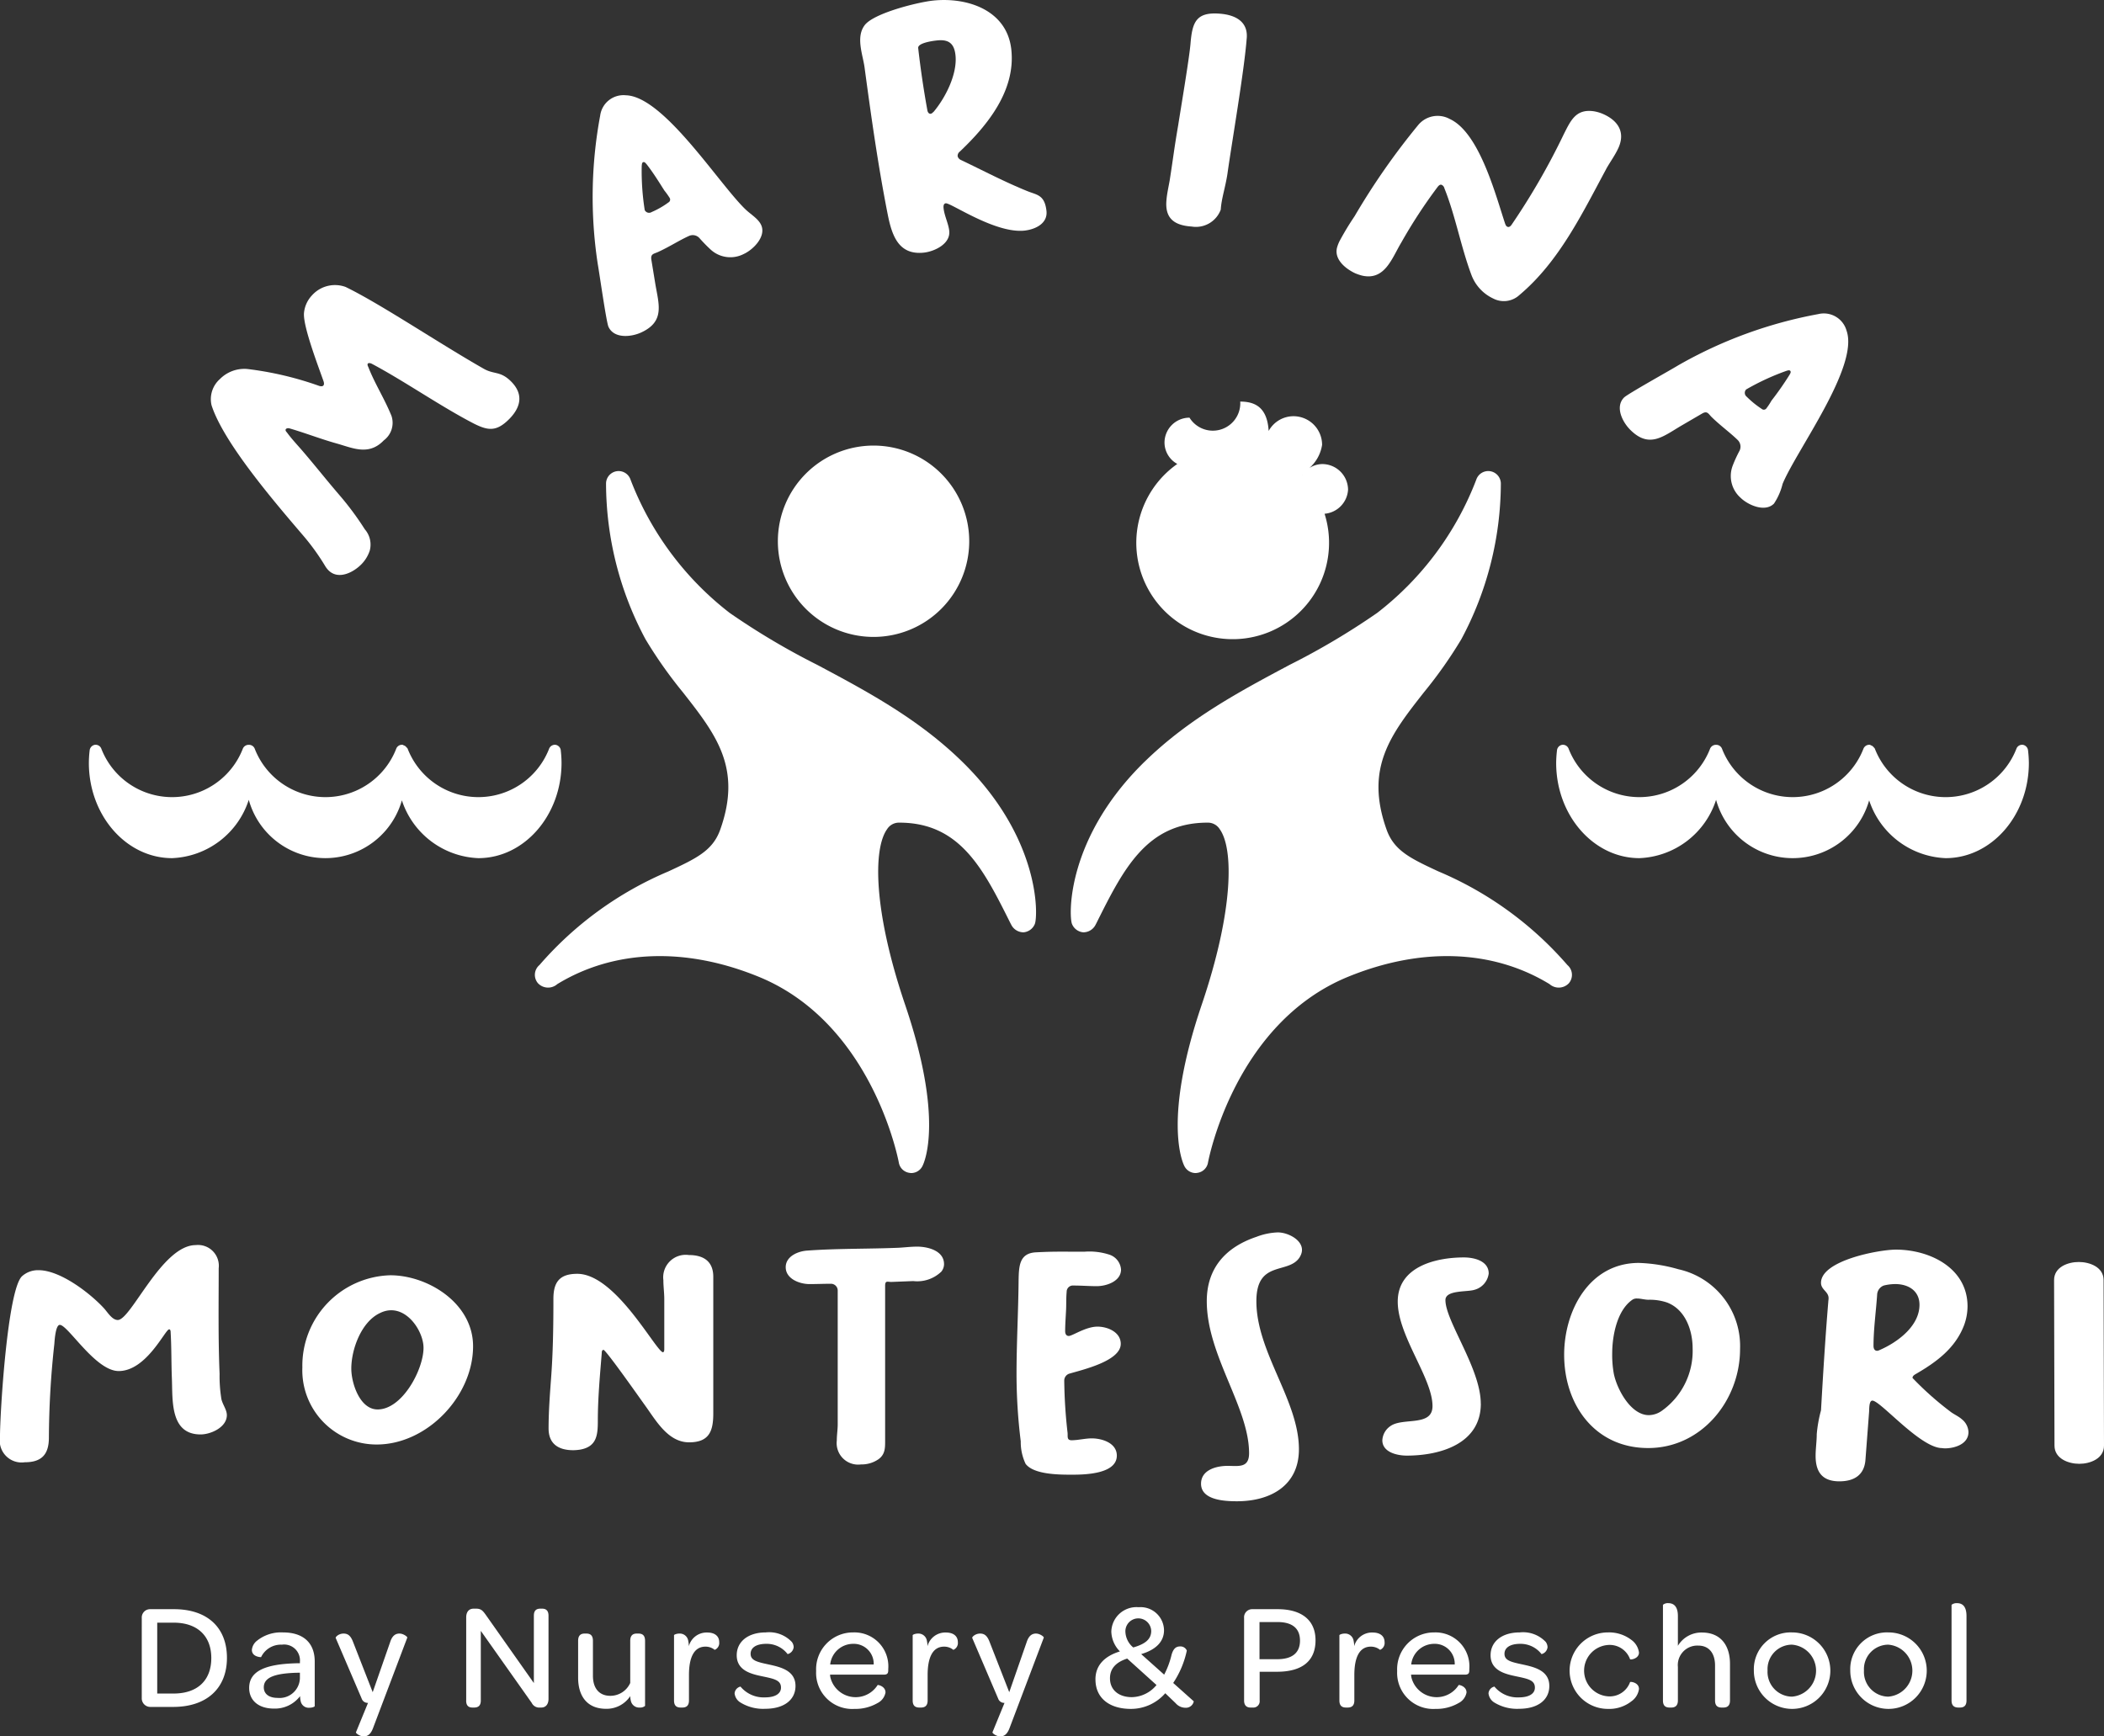 <svg xmlns="http://www.w3.org/2000/svg" width="202.744" height="167.342" viewBox="0 0 202.744 167.342">
  <rect x="0" y="0" width="202.744" height="167.342" fill="#333333" stroke="none"/>
  <g id="footer-logo" transform="translate(-858.626 -6057.548)">
    <path id="Path_174" data-name="Path 174" d="M879.7,6179.78c0,3.38-.057,6.78.086,10.16a13.731,13.731,0,0,0,.176,2.45c.117.52.524,1.02.524,1.54,0,1.17-1.543,1.86-2.532,1.86-2.971,0-2.68-3.34-2.766-5.409-.059-1.461-.031-2.941-.117-4.4,0-.08,0-.32-.145-.32-.379,0-2.184,4.02-4.862,4.02-2.242,0-4.891-4.45-5.677-4.45-.408,0-.5,1.51-.524,1.83a85.391,85.391,0,0,0-.525,9.02c0,1.61-.669,2.39-2.327,2.39a2.107,2.107,0,0,1-2.387-2.41c0-2.39.726-14.21,2.125-15.519a2.3,2.3,0,0,1,1.6-.581c2.065,0,4.919,2.18,6.287,3.66.35.38.786,1.14,1.339,1.14,1.281,0,4.25-7.219,7.511-7.219a2.006,2.006,0,0,1,2.213,2.239" fill="#fff"/>
    <path id="Path_175" data-name="Path 175" d="M904.212,6187.291c0,4.809-4.427,9.469-9.287,9.469a7.154,7.154,0,0,1-7.163-7.43,8.719,8.719,0,0,1,8.473-8.88c3.61,0,7.977,2.68,7.977,6.841m-4.775.149c0-1.72-1.891-4.49-4.193-3.35-1.8.84-2.766,3.49-2.766,5.36,0,1.39.815,3.931,2.533,3.931,2.387,0,4.426-3.851,4.426-5.941" fill="#fff"/>
    <path id="Path_176" data-name="Path 176" d="M925.025,6196.55c-2.008,0-3.173-2.069-4.193-3.49-.465-.64-3.754-5.329-4.045-5.42-.176,0-.176.23-.176.32-.174,2.16-.377,4.34-.377,6.49,0,1.37-.088,2.51-1.689,2.8a4.677,4.677,0,0,1-.67.06c-1.4,0-2.387-.579-2.387-2.1,0-1.57.117-3.14.232-4.72.2-2.59.233-5.18.233-7.77,0-1.6.584-2.41,2.3-2.41,3.667,0,7.481,7.3,8.238,7.56.146,0,.146-.23.146-.31v-4.809c0-.611-.088-1.221-.088-1.831A2.168,2.168,0,0,1,925,6178.5c1.427,0,2.359.61,2.359,2.1v13.16c0,1.69-.379,2.79-2.33,2.79" fill="#fff"/>
    <path id="Path_177" data-name="Path 177" d="M936.638,6181.3c-.96,0-2.3-.5-2.3-1.63,0-1.05,1.194-1.55,2.1-1.6,2.911-.21,5.82-.15,8.733-.27.61-.029,1.222-.11,1.832-.11,1.02,0,2.592.38,2.592,1.69a1.158,1.158,0,0,1-.262.72,3.35,3.35,0,0,1-2.706.91l-2.039.08c-.408.03-.67-.2-.67.38v14.821c0,.759.029,1.4-.641,1.889a2.868,2.868,0,0,1-1.687.5,2.071,2.071,0,0,1-2.329-2.3c0-.531.088-1.051.088-1.581v-12.89a.652.652,0,0,0-.672-.64c-.667,0-1.367.03-2.037.03" fill="#fff"/>
    <path id="Path_178" data-name="Path 178" d="M964.323,6181.5c-.758,0-1.485-.06-2.242-.06a.6.6,0,0,0-.67.61c-.057.59-.028,1.17-.057,1.75-.031.67-.088,1.37-.088,2.04,0,.23.088.46.35.46.348,0,1.63-.9,2.766-.9.96,0,2.242.519,2.242,1.659,0,1.66-3.7,2.5-4.979,2.88a.7.7,0,0,0-.467.67,48.164,48.164,0,0,0,.322,5.04c.028.32-.089.7.378.7.639,0,1.308-.18,1.949-.18.991,0,2.418.44,2.418,1.66,0,1.78-3.087,1.84-4.309,1.84s-3.7,0-4.484-1.05a4.889,4.889,0,0,1-.465-2.16,53.042,53.042,0,0,1-.407-6.49c0-3.03.174-6.02.2-9.05.028-1.4.088-2.59,1.66-2.68,1.8-.09,2.27-.06,4.686-.06a6.2,6.2,0,0,1,2.416.29,1.63,1.63,0,0,1,1.108,1.43c0,1.13-1.4,1.6-2.33,1.6" fill="#fff"/>
    <path id="Path_179" data-name="Path 179" d="M983.885,6178.68c-1.049,1.74-4.193.23-4.193,4.27,0,4.93,4.1,9.56,4.1,14.27,0,3.52-2.766,5.01-5.968,5.01-1.134,0-3.464-.09-3.464-1.689,0-1.341,1.484-1.721,2.561-1.721,1.048,0,2.068.23,2.068-1.22,0-4.43-4.076-9.43-4.076-14.65,0-3.2,1.834-5.21,4.774-6.2a6.311,6.311,0,0,1,2.068-.431c1.164,0,2.939,1.02,2.125,2.36" fill="#fff"/>
    <path id="Path_180" data-name="Path 180" d="M1001.32,6192.82c0,3.88-3.929,5.01-7.131,5.01-.932,0-2.359-.32-2.359-1.48a1.764,1.764,0,0,1,.786-1.37c1.194-.849,4.048.09,4.048-1.92,0-2.71-3.35-6.76-3.35-10.07,0-3.379,3.669-4.259,6.378-4.259.958,0,2.388.319,2.388,1.549a1.868,1.868,0,0,1-1.37,1.57c-.7.23-2.8,0-2.8.99,0,2.04,3.405,6.61,3.405,9.98" fill="#fff"/>
    <path id="Path_181" data-name="Path 181" d="M1016.55,6179.26a15.519,15.519,0,0,1,3.81.61,7.584,7.584,0,0,1,5.94,7.69c0,4.941-3.7,9.54-8.85,9.54-5.13,0-8.1-4.16-8.1-8.99,0-4.25,2.42-8.85,7.2-8.85m2.7,3.81a5.209,5.209,0,0,0-1.77-.26c-.38,0-.73-.12-1.11-.12a.734.734,0,0,0-.49.15c-1.46,1.05-1.9,3.49-1.9,5.15a10.162,10.162,0,0,0,.15,1.92c.29,1.491,1.63,4.02,3.38,4.02a2.227,2.227,0,0,0,1.28-.44,7.081,7.081,0,0,0,2.94-5.99c0-1.749-.7-3.76-2.48-4.43" fill="#fff"/>
    <path id="Path_182" data-name="Path 182" d="M1046.59,6193.61c.35.26.78.44,1.1.731a1.658,1.658,0,0,1,.62,1.219c0,1.171-1.34,1.571-2.27,1.571-.15,0-.27-.031-.41-.031-2.13-.2-5.82-4.57-6.58-4.57-.35,0-.29.9-.32,1.14l-.35,4.6c-.12,1.449-1.11,2.039-2.51,2.039-1.63,0-2.29-.88-2.29-2.45,0-.7.11-1.4.11-2.1a12.988,12.988,0,0,1,.41-2.29c.2-3.47.41-6.96.7-10.43,0-.11.03-.23.03-.38,0-.64-.73-.81-.73-1.48,0-2.16,5.59-3.2,7.22-3.2,3.26,0,6.9,1.77,6.9,5.469a5.34,5.34,0,0,1-.32,1.78c-.85,2.27-2.71,3.61-4.72,4.77-.14.09-.26.18-.26.35a30,30,0,0,0,3.67,3.26m-7.08-5.879a.553.553,0,0,0,.21-.061c1.71-.73,3.87-2.3,3.87-4.37,0-1.36-1.08-2-2.33-2a4.7,4.7,0,0,0-1.11.14.985.985,0,0,0-.64.87c-.11,1.64-.35,3.32-.35,4.95,0,.24.09.471.35.471" fill="#fff"/>
    <path id="Path_183" data-name="Path 183" d="M1058.94,6179.17c1.05,0,2.39.49,2.39,1.74,0,5.1.04,10.87.04,15.96,0,1.25-1.33,1.75-2.38,1.75s-2.39-.5-2.39-1.75c0-5.09-.04-10.86-.04-15.96,0-1.25,1.33-1.74,2.38-1.74" fill="#fff"/>
    <path id="Path_184" data-name="Path 184" d="M951.31,6130.92c-4.224-4.12-9.154-6.75-13.92-9.29a69.412,69.412,0,0,1-8.458-5.019,29.617,29.617,0,0,1-9.544-12.831,1.212,1.212,0,0,0-2.363.351,31.924,31.924,0,0,0,3.8,15.019,42.674,42.674,0,0,0,3.592,5.1c3.2,4.079,5.734,7.309,3.609,13.259-.722,2.03-2.33,2.78-4.992,4.02a33.84,33.84,0,0,0-12.422,9.02,1.237,1.237,0,0,0-.152,1.75,1.338,1.338,0,0,0,1.869.09c5.473-3.34,12.381-3.59,19.447-.69,10.974,4.52,13.438,17.76,13.462,17.891a1.2,1.2,0,0,0,1.02.989,1.068,1.068,0,0,0,.176.02,1.21,1.21,0,0,0,1.083-.68c.22-.43,2.037-4.6-1.662-15.51-3.086-9.089-3.1-15.07-1.747-16.95a1.346,1.346,0,0,1,1.174-.63c5.871,0,8.108,4.48,10.7,9.67l.11.21a1.326,1.326,0,0,0,1.163.69,1.29,1.29,0,0,0,1.094-.82c.3-.8.549-8.27-7.04-15.66" fill="#fff"/>
    <path id="Path_185" data-name="Path 185" d="M952.022,6109.71a9.22,9.22,0,1,1-9.22-9.22,9.222,9.222,0,0,1,9.22,9.22" fill="#fff"/>
    <path id="Path_186" data-name="Path 186" d="M968.961,6130.92c4.224-4.12,9.155-6.75,13.92-9.29a69.412,69.412,0,0,0,8.458-5.019,29.539,29.539,0,0,0,9.541-12.831,1.216,1.216,0,0,1,2.37.351,31.94,31.94,0,0,1-3.807,15.019,42.662,42.662,0,0,1-3.591,5.1c-3.205,4.079-5.735,7.309-3.61,13.259.725,2.03,2.33,2.78,4.992,4.02a33.854,33.854,0,0,1,12.426,9.02,1.245,1.245,0,0,1,.15,1.75,1.339,1.339,0,0,1-1.87.09c-5.47-3.34-12.381-3.59-19.448-.69-10.973,4.52-13.437,17.76-13.462,17.891a1.2,1.2,0,0,1-1.019.989,1.092,1.092,0,0,1-.176.02,1.211,1.211,0,0,1-1.084-.68c-.22-.43-2.037-4.6,1.663-15.51,3.085-9.089,3.1-15.07,1.746-16.95a1.345,1.345,0,0,0-1.174-.63c-5.871,0-8.108,4.48-10.7,9.67l-.11.21a1.325,1.325,0,0,1-1.163.69,1.291,1.291,0,0,1-1.094-.82c-.3-.8-.548-8.27,7.04-15.66" fill="#fff"/>
    <path id="Path_187" data-name="Path 187" d="M891.923,6085.2c3.353,1.621,9.046,5.46,13.342,7.9.987.55,1.564.191,2.579,1.18,1.226,1.2,1.011,2.46-.117,3.62-1.244,1.27-2.061,1.16-3.42.48-3.215-1.66-6.721-4.11-9.843-5.769-.282-.141-.56-.09-.346.309.628,1.62,1.506,2.94,2.229,4.7a2.111,2.111,0,0,1-.74,2.37,3.551,3.551,0,0,1-.414.37c-1.317.981-2.678.34-4.081-.06-1.522-.42-3.021-1.009-4.565-1.46-.279-.089-.581.08-.275.38.451.621,1,1.2,1.491,1.77,1.255,1.46,2.321,2.82,3.552,4.25a28.487,28.487,0,0,1,2.466,3.32,2.238,2.238,0,0,1,.469,2.07,3.376,3.376,0,0,1-.8,1.3c-.784.8-2.22,1.52-3.162.591a2.246,2.246,0,0,1-.309-.391,21.843,21.843,0,0,0-2.087-2.91c-2.795-3.27-7.717-8.99-8.882-12.62a2.584,2.584,0,0,1,.806-2.52,3.311,3.311,0,0,1,2.647-.97,32,32,0,0,1,6.9,1.621c.374.13.581-.031.436-.451-.485-1.39-2-5.32-1.879-6.58a2.85,2.85,0,0,1,.771-1.69,2.974,2.974,0,0,1,3.231-.81" fill="#fff"/>
    <path id="Path_188" data-name="Path 188" d="M930.5,6077.76c.458.44,1.2.871,1.471,1.47.508,1.1-.756,2.38-1.685,2.8a2.807,2.807,0,0,1-3.171-.42,14.908,14.908,0,0,1-1.1-1.129.876.876,0,0,0-1.026-.181c-.927.42-1.817,1.01-2.924,1.52-.419.2-.758.17-.674.75l.381,2.331c.334,1.98.944,3.629-1.361,4.689-.958.44-2.614.62-3.152-.549-.206-.45-.867-5.121-1.028-6.021a42.745,42.745,0,0,1,.229-14.33,2.265,2.265,0,0,1,2.469-1.96c3.668.09,8.995,8.59,11.57,11.03m-7.468-.7a.31.31,0,0,0,.117-.45,7.5,7.5,0,0,0-.509-.709c-.53-.841-1.079-1.721-1.7-2.52-.07-.071-.2-.27-.346-.2-.121.05-.11.23-.13.35a24.186,24.186,0,0,0,.289,4.261.465.465,0,0,0,.674.189,8.109,8.109,0,0,0,1.607-.92" fill="#fff"/>
    <path id="Path_189" data-name="Path 189" d="M957.358,6079.771c-2.816.309-7.1-2.681-7.595-2.631-.231.03-.233.29-.211.49.086.75.462,1.44.544,2.161.141,1.249-1.4,1.98-2.416,2.1-2.458.28-3.1-1.64-3.5-3.619-.927-4.671-1.594-9.411-2.229-14.111-.14-1.25-.9-2.99-.008-4.18.865-1.16,5.058-2.2,6.531-2.37,3.31-.37,7.168.88,7.6,4.68.449,3.97-2.288,7.33-4.953,9.861a.523.523,0,0,0-.216.449.542.542,0,0,0,.308.36c2.139,1.02,4.257,2.14,6.446,3.021.9.359,1.632.349,1.806,1.889.136,1.21-1.059,1.781-2.108,1.9m-8.478-18.321c-.392.04-1.83.24-1.775.73.223,1.97.52,3.99.875,5.94.017.17.112.421.339.39.1-.01.187-.12.277-.19,1.141-1.36,2.308-3.65,2.1-5.48-.132-1.15-.7-1.519-1.819-1.39" fill="#fff"/>
    <path id="Path_190" data-name="Path 190" d="M1013.41,6073.82c-2.32,4.3-4.54,8.94-8.37,12.16a2.214,2.214,0,0,1-2.54.33,4.089,4.089,0,0,1-2.08-2.25c-1.018-2.71-1.555-5.75-2.608-8.36a.491.491,0,0,0-.249-.33c-.18-.09-.337.1-.433.23a49.322,49.322,0,0,0-3.467,5.31c-.905,1.5-1.579,3.7-3.781,3.2a4.931,4.931,0,0,1-.656-.22c-.929-.43-2.1-1.36-1.744-2.54a3.6,3.6,0,0,1,.216-.55,27.111,27.111,0,0,1,1.462-2.42,67.36,67.36,0,0,1,6.157-8.82,2.427,2.427,0,0,1,3-.55c2.849,1.3,4.409,7.26,5.339,10.08.05.13.1.26.22.31.18.08.32-.07.4-.18a66.46,66.46,0,0,0,5.03-8.72c.67-1.32,1.16-2.48,2.9-2.229a3.7,3.7,0,0,1,.95.289c1.41.64,2.1,1.75,1.42,3.25-.32.7-.78,1.32-1.17,2.01" fill="#fff"/>
    <path id="Path_191" data-name="Path 191" d="M1030.4,6104.18a5.977,5.977,0,0,1-.83,1.9c-.86.87-2.5.15-3.23-.57a2.8,2.8,0,0,1-.74-3.11,12.534,12.534,0,0,1,.66-1.43.9.9,0,0,0-.2-1.03c-.73-.709-1.6-1.329-2.48-2.18-.33-.32-.42-.649-.93-.36l-2.04,1.19c-1.73,1.02-3.05,2.19-4.86.41-.76-.74-1.53-2.22-.63-3.14.35-.35,4.47-2.64,5.25-3.12a42.665,42.665,0,0,1,13.46-4.92,2.273,2.273,0,0,1,2.73,1.59c1.23,3.46-4.8,11.49-6.16,14.77m-2.02-7.23a.309.309,0,0,0,.46-.049,6.182,6.182,0,0,0,.48-.731,29.135,29.135,0,0,0,1.74-2.49c.05-.09.19-.28.07-.4-.1-.09-.26-.02-.37.011a23.449,23.449,0,0,0-3.87,1.789.47.47,0,0,0,.05.7,9.1,9.1,0,0,0,1.44,1.17" fill="#fff"/>
    <path id="Path_192" data-name="Path 192" d="M872.287,6213.48a.8.8,0,0,1,.8-.85h2.3c3.2,0,5.108,1.751,5.108,4.691s-1.951,4.729-5.181,4.729h-2.2a.823.823,0,0,1-.828-.83Zm6.7,3.86c0-2.14-1.353-3.41-3.623-3.41h-1.588v6.83h1.573c2.3,0,3.638-1.259,3.638-3.42" fill="#fff"/>
    <path id="Path_193" data-name="Path 193" d="M887.337,6217.84h.189v-.14a1.527,1.527,0,0,0-1.733-1.65,2.119,2.119,0,0,0-2.008,1.2c0,.009-.888,0-.888-.7a1.271,1.271,0,0,1,.481-.87,3.7,3.7,0,0,1,2.519-.81c1.977,0,3.056,1.03,3.056,2.8v4.3c0,.07-.262.16-.524.16a.785.785,0,0,1-.83-.64,2.328,2.328,0,0,1-.057-.48,3.042,3.042,0,0,1-2.519,1.2c-1.5,0-2.387-.8-2.387-1.99,0-1.62,1.541-2.32,4.7-2.38m.189.911-.394.009c-2.037.07-3.085.45-3.085,1.4,0,.631.495,1.02,1.326,1.02a1.962,1.962,0,0,0,2.153-1.889Z" fill="#fff"/>
    <path id="Path_194" data-name="Path 194" d="M892.924,6224.5l1.165-2.84a.606.606,0,0,1-.61-.41l-2.506-5.849c-.029-.091.29-.421.757-.421.408,0,.685.19.919.811l1.891,4.839,1.676-4.809c.2-.641.524-.841.9-.841.394,0,.786.32.757.39l-3.3,8.72c-.233.63-.555.8-.89.8-.407,0-.786-.32-.757-.39" fill="#fff"/>
    <path id="Path_195" data-name="Path 195" d="M903.55,6221.43v-8.01c0-.51.247-.84.714-.84h.246c.452,0,.626.18.9.56l4.66,6.61v-6.49c0-.45.187-.68.623-.68h.176c.408,0,.612.23.612.68v8.011c0,.52-.262.839-.7.839h-.118a.8.8,0,0,1-.8-.45l-4.906-6.94v6.71c0,.451-.2.68-.641.68h-.161c-.423,0-.61-.229-.61-.68" fill="#fff"/>
    <path id="Path_196" data-name="Path 196" d="M920.785,6215.68v6.27a.718.718,0,0,1-.511.16.815.815,0,0,1-.859-.65,2.173,2.173,0,0,1-.059-.45,2.721,2.721,0,0,1-2.328,1.221c-1.849,0-2.693-1.251-2.693-3v-3.551c0-.53.262-.7.628-.7h.158c.379,0,.641.16.641.7v3.37c0,1.21.612,1.93,1.674,1.93a2.1,2.1,0,0,0,1.92-1.24v-4.06c0-.53.264-.7.628-.7h.16c.377,0,.641.16.641.7" fill="#fff"/>
    <path id="Path_197" data-name="Path 197" d="M927.93,6215.81a.713.713,0,0,1-.436.74,1.391,1.391,0,0,0-.89-.31c-1.136,0-1.588,1.11-1.588,2.73v2.46c0,.52-.275.68-.638.68h-.161c-.379,0-.641-.16-.641-.68v-6.29c0-.05.234-.16.524-.16a.821.821,0,0,1,.846.7,2.573,2.573,0,0,1,.057.52,1.769,1.769,0,0,1,1.778-1.32c.726,0,1.149.35,1.149.93" fill="#fff"/>
    <path id="Path_198" data-name="Path 198" d="M929.413,6220.74a.733.733,0,0,1,.568-.65,2.9,2.9,0,0,0,2.358,1.041c.989,0,1.544-.36,1.544-.941,0-.72-.654-.85-1.806-1.09-1.035-.219-2.46-.54-2.46-2.03,0-1.31,1.093-2.2,2.795-2.2a3,3,0,0,1,2.519.921.86.86,0,0,1,.174.5.771.771,0,0,1-.583.669,2.534,2.534,0,0,0-2.051-.99c-.99,0-1.515.38-1.515.96,0,.64.613.79,1.749,1.03,1.075.24,2.576.55,2.576,2.07,0,1.34-1.107,2.2-2.913,2.2a4.166,4.166,0,0,1-2.4-.611,1.17,1.17,0,0,1-.555-.88" fill="#fff"/>
    <path id="Path_199" data-name="Path 199" d="M940.853,6214.87a3.266,3.266,0,0,1,3.365,3.531v.12c0,.3-.1.419-.438.419h-5.169a1.659,1.659,0,0,0,.031.26,2.505,2.505,0,0,0,4.554.74c.029-.03.758.11.758.72a1.43,1.43,0,0,1-.771,1.02,4.238,4.238,0,0,1-2.213.56,3.478,3.478,0,0,1-3.7-3.65,3.55,3.55,0,0,1,3.58-3.72m-.015,1.1a2.23,2.23,0,0,0-2.211,1.99h4.193a1.921,1.921,0,0,0-1.982-1.99" fill="#fff"/>
    <path id="Path_200" data-name="Path 200" d="M950.927,6215.81a.715.715,0,0,1-.436.74,1.391,1.391,0,0,0-.89-.31c-1.136,0-1.587,1.11-1.587,2.73v2.46c0,.52-.276.68-.639.68h-.161c-.379,0-.641-.16-.641-.68v-6.29c0-.05.234-.16.524-.16a.822.822,0,0,1,.846.7,2.573,2.573,0,0,1,.057.52,1.769,1.769,0,0,1,1.777-1.32c.727,0,1.15.35,1.15.93" fill="#fff"/>
    <path id="Path_201" data-name="Path 201" d="M954.258,6224.5l1.165-2.84a.611.611,0,0,1-.612-.41l-2.5-5.849c-.03-.091.291-.421.758-.421.407,0,.685.19.918.811l1.892,4.839,1.673-4.809c.205-.641.525-.841.9-.841.394,0,.787.32.756.39l-3.3,8.72c-.234.63-.553.8-.888.8-.409,0-.786-.32-.758-.39" fill="#fff"/>
    <path id="Path_202" data-name="Path 202" d="M964.184,6219.4c0-1.38.9-2.25,2.358-2.7a2.815,2.815,0,0,1-.828-1.909,2.426,2.426,0,0,1,2.634-2.351,2.261,2.261,0,0,1,2.444,2.22c0,1.1-.786,1.881-2.2,2.3l2.215,1.98a8.127,8.127,0,0,0,.711-1.91c.174-.61.436-.81.831-.81a.659.659,0,0,1,.64.4,8.939,8.939,0,0,1-1.312,3.12l1.982,1.77a.765.765,0,0,1-.8.62,1.249,1.249,0,0,1-.947-.44l-1-.959a4.378,4.378,0,0,1-3.318,1.509c-2.037,0-3.407-1.02-3.407-2.84m5.882.54-2.825-2.55c-.989.32-1.659.89-1.659,1.9,0,1.149.874,1.819,2.11,1.819a3.154,3.154,0,0,0,2.374-1.17m-.511-5.209a1.244,1.244,0,0,0-2.488.06,2.06,2.06,0,0,0,.757,1.529c1.194-.34,1.731-.82,1.731-1.589" fill="#fff"/>
    <path id="Path_203" data-name="Path 203" d="M978.508,6221.43v-7.95a.781.781,0,0,1,.8-.85h2.431c2.33,0,3.653,1.07,3.653,3,0,1.98-1.279,3.03-3.71,3.03h-1.674v2.77a.609.609,0,0,1-.656.68h-.218c-.408,0-.626-.229-.626-.68m5.387-5.77c0-1.18-.742-1.79-2.172-1.79h-1.73v3.58h1.717c1.443,0,2.185-.62,2.185-1.79" fill="#fff"/>
    <path id="Path_204" data-name="Path 204" d="M992.046,6215.81a.714.714,0,0,1-.437.74,1.388,1.388,0,0,0-.889-.31c-1.136,0-1.588,1.11-1.588,2.73v2.46c0,.52-.275.68-.639.68h-.16c-.379,0-.641-.16-.641-.68v-6.29c0-.05.233-.16.524-.16a.822.822,0,0,1,.846.7,2.646,2.646,0,0,1,.057.52,1.768,1.768,0,0,1,1.777-1.32c.727,0,1.15.35,1.15.93" fill="#fff"/>
    <path id="Path_205" data-name="Path 205" d="M996.847,6214.87a3.265,3.265,0,0,1,3.363,3.531v.12c0,.3-.1.419-.437.419H994.6a1.55,1.55,0,0,0,.031.26,2.505,2.505,0,0,0,4.554.74c.028-.03.757.11.757.72a1.431,1.431,0,0,1-.77,1.02,4.239,4.239,0,0,1-2.214.56,3.479,3.479,0,0,1-3.7-3.65,3.551,3.551,0,0,1,3.581-3.72m-.016,1.1a2.231,2.231,0,0,0-2.211,1.99h4.193a1.921,1.921,0,0,0-1.982-1.99" fill="#fff"/>
    <path id="Path_206" data-name="Path 206" d="M1002.06,6220.74a.725.725,0,0,1,.57-.65,2.881,2.881,0,0,0,2.35,1.041c1,0,1.55-.36,1.55-.941,0-.72-.66-.85-1.81-1.09-1.03-.219-2.46-.54-2.46-2.03,0-1.31,1.09-2.2,2.8-2.2a3.009,3.009,0,0,1,2.52.921.905.905,0,0,1,.17.5.77.77,0,0,1-.58.669,2.555,2.555,0,0,0-2.06-.99c-.98,0-1.51.38-1.51.96,0,.64.61.79,1.75,1.03,1.07.24,2.57.55,2.57,2.07,0,1.34-1.1,2.2-2.91,2.2a4.2,4.2,0,0,1-2.4-.611,1.18,1.18,0,0,1-.55-.88" fill="#fff"/>
    <path id="Path_207" data-name="Path 207" d="M1013.56,6214.87a3.534,3.534,0,0,1,2.28.73,1.782,1.782,0,0,1,.72,1.21c0,.6-.82.72-.86.64a2.086,2.086,0,0,0-2.12-1.37,2.481,2.481,0,0,0,0,4.95,2.083,2.083,0,0,0,2.12-1.37c.04-.07.86.03.86.661a1.73,1.73,0,0,1-.73,1.189,3.446,3.446,0,0,1-2.27.73,3.685,3.685,0,0,1,0-7.37" fill="#fff"/>
    <path id="Path_208" data-name="Path 208" d="M1025.33,6217.9v3.53c0,.52-.27.68-.64.68h-.16c-.38,0-.64-.16-.64-.68v-3.37c0-1.21-.61-1.92-1.61-1.92a1.879,1.879,0,0,0-1.97,2.06v3.23c0,.52-.28.68-.64.68h-.16c-.38,0-.64-.16-.64-.68v-9.22a.721.721,0,0,1,.52-.16c.44,0,.92.23.92,1.241v2.869a2.635,2.635,0,0,1,2.31-1.28c1.85,0,2.71,1.28,2.71,3.02" fill="#fff"/>
    <path id="Path_209" data-name="Path 209" d="M1031.31,6214.87a3.685,3.685,0,1,1-3.68,3.671,3.545,3.545,0,0,1,3.68-3.671m-.01,1.18a2.358,2.358,0,0,0-2.35,2.491,2.383,2.383,0,0,0,2.35,2.519,2.512,2.512,0,0,0,0-5.01" fill="#fff"/>
    <path id="Path_210" data-name="Path 210" d="M1040.6,6214.87a3.685,3.685,0,1,1-3.68,3.671,3.537,3.537,0,0,1,3.68-3.671m-.02,1.18a2.356,2.356,0,0,0-2.34,2.491,2.381,2.381,0,0,0,2.34,2.519,2.512,2.512,0,0,0,0-5.01" fill="#fff"/>
    <path id="Path_211" data-name="Path 211" d="M1046.68,6221.43v-9.22a.781.781,0,0,1,.53-.16c.45,0,.91.23.91,1.241v8.139c0,.52-.26.68-.64.68h-.14c-.38,0-.66-.16-.66-.68" fill="#fff"/>
    <path id="Path_212" data-name="Path 212" d="M1054.05,6129.86h0a.605.605,0,0,0-.49-.53.586.586,0,0,0-.62.35,7.318,7.318,0,0,1-13.66,0,.478.478,0,0,0-.1-.109.651.651,0,0,0-.08-.091.5.5,0,0,0-.19-.1c-.03-.01-.05-.04-.08-.05a.831.831,0,0,0-.16,0h-.01a.613.613,0,0,0-.46.35,7.311,7.311,0,0,1-13.65,0,.6.6,0,0,0-.5-.35h-.13a.614.614,0,0,0-.5.35,7.311,7.311,0,0,1-13.65,0,.587.587,0,0,0-.62-.35.6.6,0,0,0-.49.53,11.147,11.147,0,0,0-.08,1.211c0,5.059,3.6,9.179,8.02,9.179a8.1,8.1,0,0,0,7.39-5.62,7.658,7.658,0,0,0,14.75.05,8.1,8.1,0,0,0,7.37,5.57c4.42,0,8.02-4.12,8.02-9.179a11.162,11.162,0,0,0-.08-1.211" fill="#fff"/>
    <path id="Path_213" data-name="Path 213" d="M912.665,6129.86h0a.609.609,0,0,0-.491-.53.6.6,0,0,0-.625.35,7.312,7.312,0,0,1-13.651,0c-.02-.04-.068-.07-.1-.109a1.174,1.174,0,0,0-.084-.091.477.477,0,0,0-.189-.1c-.031-.01-.053-.04-.086-.05a.845.845,0,0,0-.161,0h-.009a.6.6,0,0,0-.453.35,7.314,7.314,0,0,1-13.654,0,.593.593,0,0,0-.5-.35h-.128a.606.606,0,0,0-.5.35,7.313,7.313,0,0,1-13.653,0,.588.588,0,0,0-.626-.35.611.611,0,0,0-.489.53,10.6,10.6,0,0,0-.077,1.211c0,5.059,3.6,9.179,8.018,9.179a8.1,8.1,0,0,0,7.391-5.62,7.661,7.661,0,0,0,14.754.05,8.09,8.09,0,0,0,7.368,5.57c4.42,0,8.016-4.12,8.016-9.179a10.794,10.794,0,0,0-.075-1.211" fill="#fff"/>
    <path id="Path_214" data-name="Path 214" d="M988.525,6104.68a2.493,2.493,0,0,0-2.5-2.409,2.342,2.342,0,0,0-1.222.379,3.721,3.721,0,0,0,1.222-2.23,2.76,2.76,0,0,0-2.755-2.76,2.731,2.731,0,0,0-2.394,1.42c-.136-2.22-1.244-2.83-2.739-2.83a2.645,2.645,0,0,1-4.889,1.551,2.41,2.41,0,0,0-2.409,2.409,2.364,2.364,0,0,0,1.233,2.05,9.287,9.287,0,1,0,14.191,4.8,2.472,2.472,0,0,0,2.266-2.38m-4.44-1.38c.011,0,.02-.009.029-.02-.007.011-.014.02-.02.03s-.005,0-.009-.01" fill="#fff"/>
    <path id="Path_215" data-name="Path 215" d="M978.758,6061.26c-.233,3.1-1.422,9.951-1.856,13.05-.212,1.37-.566,2.32-.643,3.441a2.548,2.548,0,0,1-2.8,1.63c-1.65-.111-2.595-.761-2.432-2.541.049-.62.2-1.269.309-1.89.387-2.47.4-2.87.823-5.34.216-1.4,1.073-6.47,1.185-7.85.17-2.07.533-3.09,2.867-2.89,1.447.12,2.7.75,2.55,2.39" fill="#fff"/>
  </g>
</svg>
